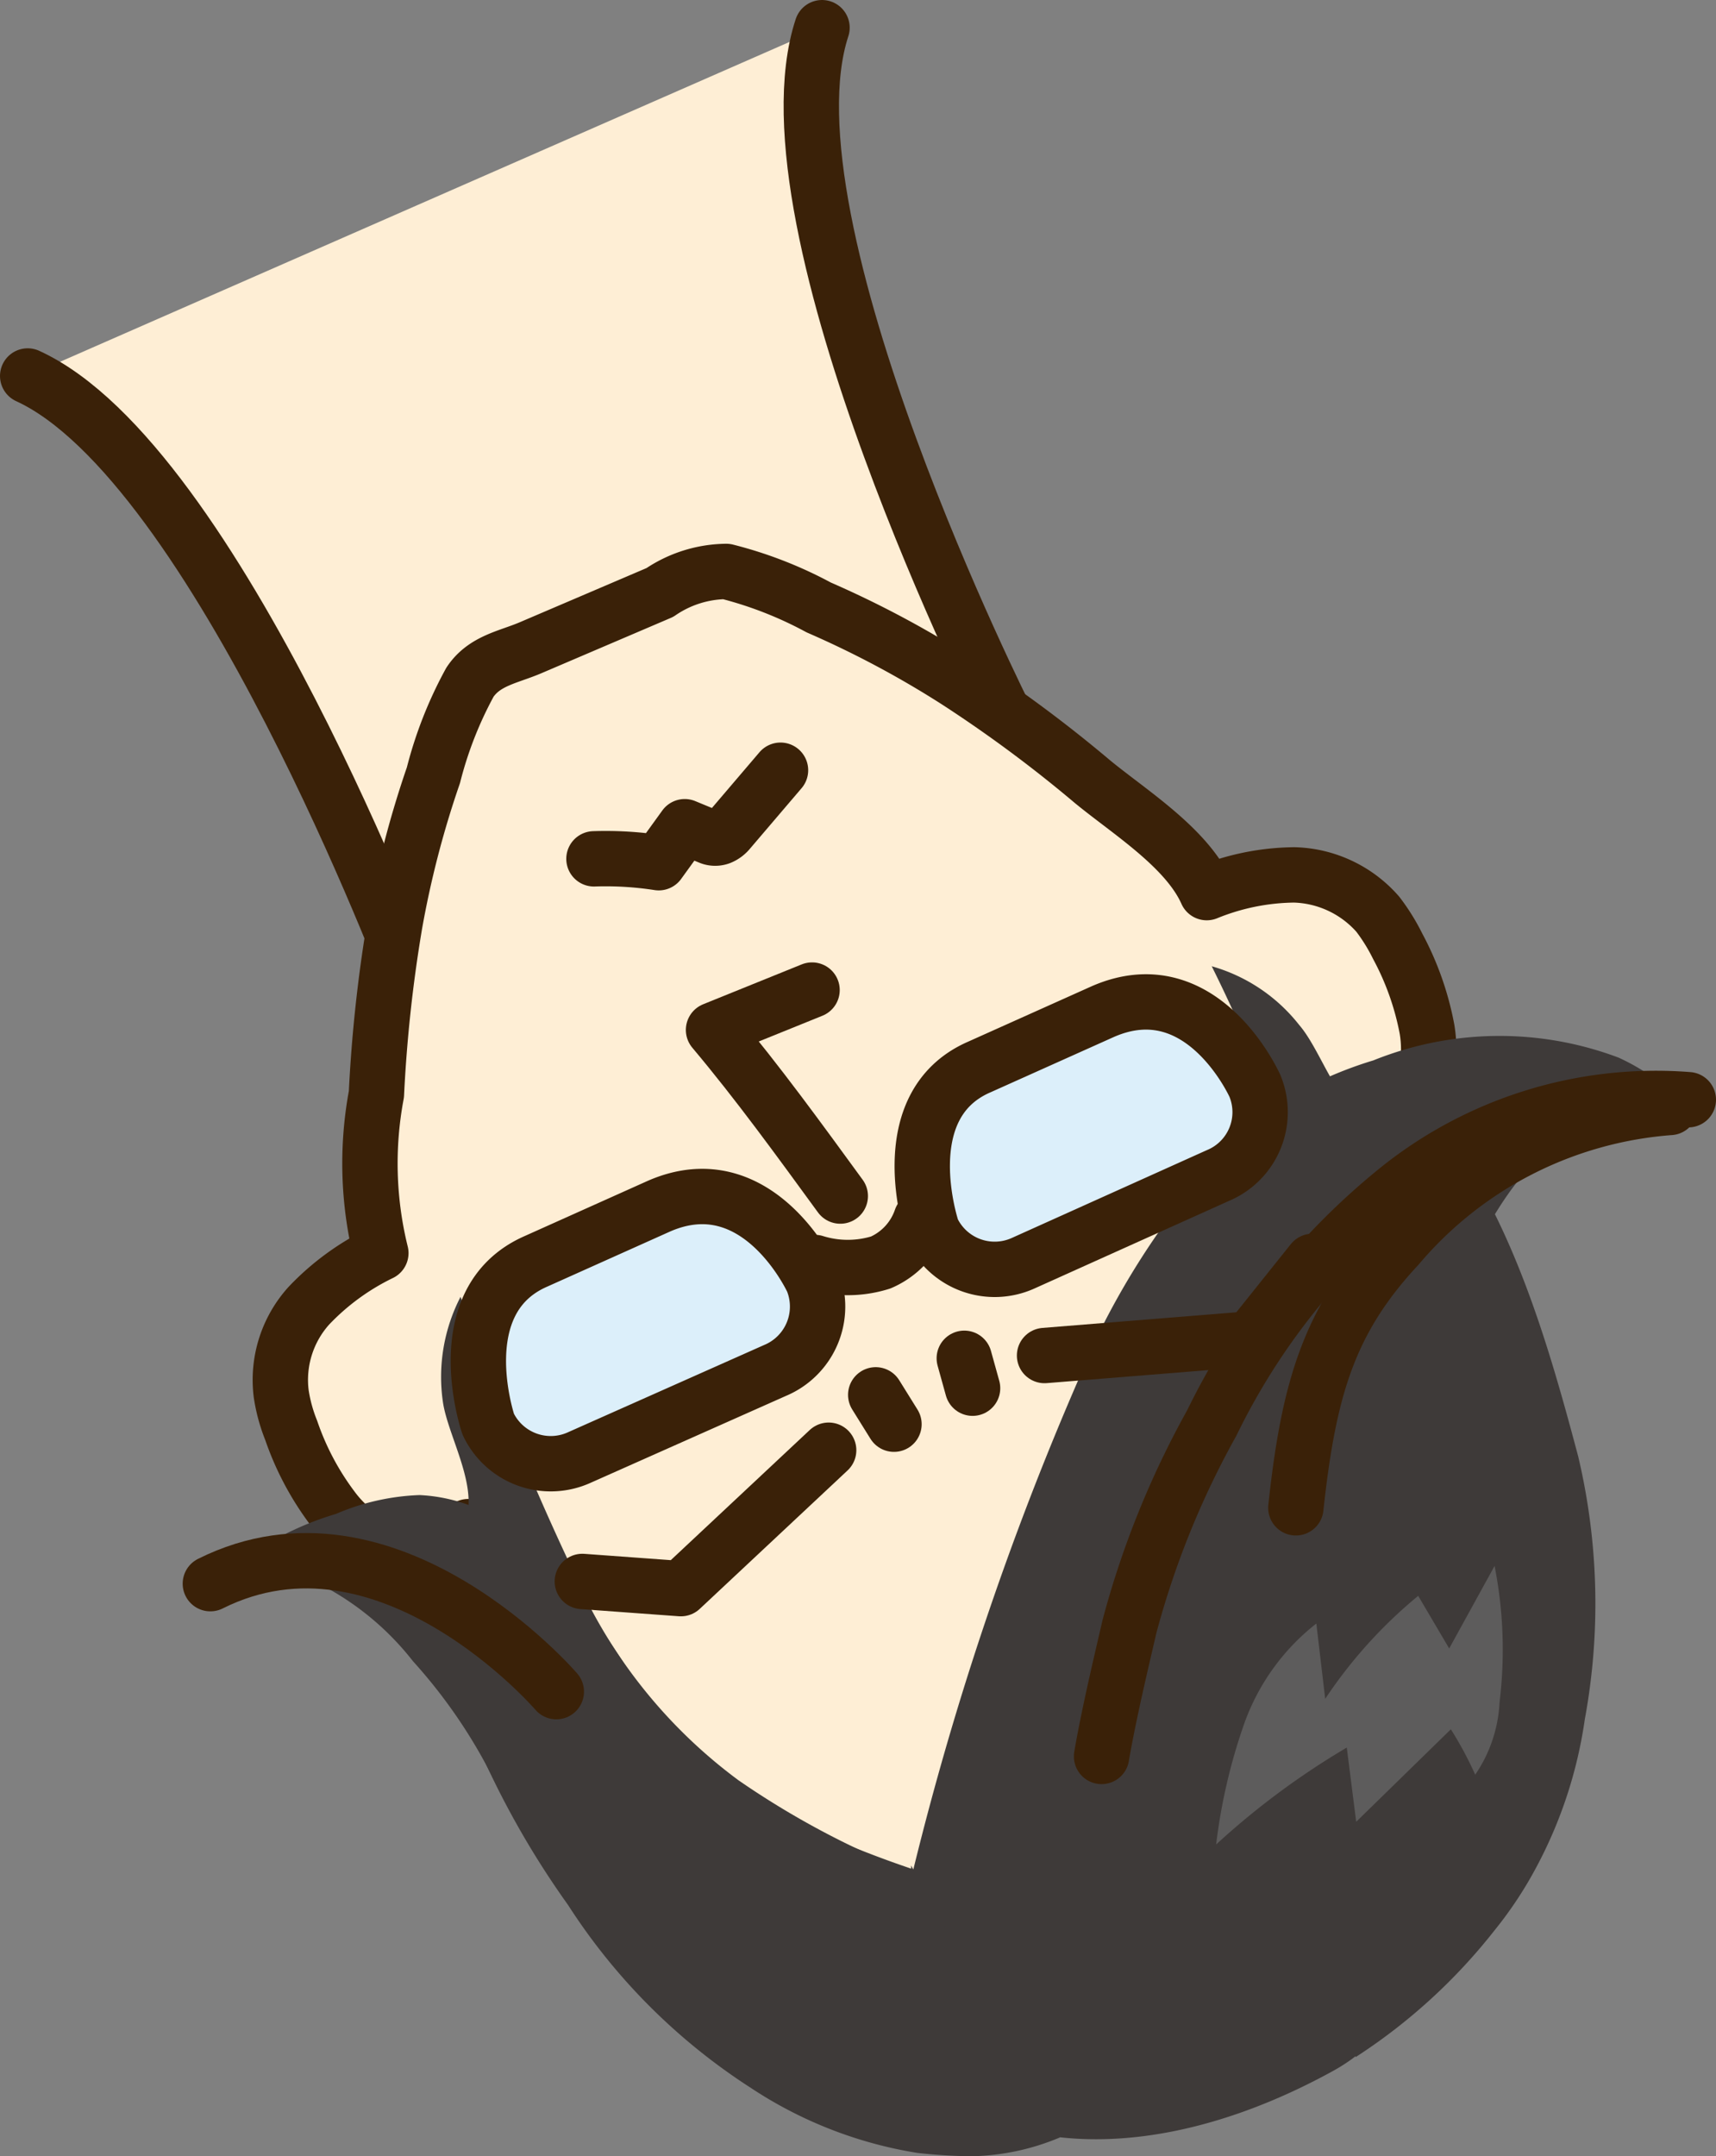 <svg xmlns="http://www.w3.org/2000/svg" viewBox="0 0 31 38.94"><rect x="0" y="0" width="31" height="38.94" fill="#808080" stroke="none"/><defs><style>.cls-1{fill:#feeed5;}.cls-1,.cls-3,.cls-4{stroke:#3a2108;stroke-linecap:round;stroke-linejoin:round;}.cls-2{fill:#3e3a39;}.cls-3{fill:none;}.cls-4{fill:#dceffa;}.cls-5{fill:#5d5c5c;}</style></defs><title>oota_san01</title><g id="レイヤー_2" data-name="レイヤー 2"><g id="レイヤー_1-2" data-name="レイヤー 1"><path class="cls-1" d="M14.85.5C13.68,4.06,18.19,13,18.19,13l-4.42,1.93-.77.34L7.43,17.72S3.91,8.35.5,6.79"/><path class="cls-1" d="M21,34.76C17,36.53,14.44,37,11.44,33.6a10.17,10.17,0,0,1-1.58-2.78c-.47-1.08-1-2.16-1.4-3.25a1.16,1.16,0,0,1-1.23.5A2.24,2.24,0,0,1,6,27.23a5.07,5.07,0,0,1-.74-1.4,2.93,2.93,0,0,1-.18-.66,2,2,0,0,1,.5-1.59,4.49,4.49,0,0,1,1.3-.95,6.76,6.76,0,0,1-.08-2.87,26,26,0,0,1,.33-3.06A17.69,17.69,0,0,1,7.83,14a7.16,7.16,0,0,1,.66-1.68c.26-.39.69-.45,1.09-.62l2.34-1a2.16,2.16,0,0,1,1.2-.38,7.23,7.23,0,0,1,1.67.65,17.85,17.85,0,0,1,2.48,1.32,24.24,24.24,0,0,1,2.47,1.83c.67.55,1.7,1.19,2.06,2a4.29,4.29,0,0,1,1.58-.32,2.08,2.08,0,0,1,1.51.71,3.5,3.5,0,0,1,.36.58,5.17,5.17,0,0,1,.53,1.5A2.24,2.24,0,0,1,25.55,20a1.15,1.15,0,0,1-1.19.57c.5,1.05,1,2.15,1.44,3.23a10.3,10.3,0,0,1,1,3c.45,4.51-1.59,6-5.66,7.84Z"/><path class="cls-2" d="M13.15,32.27a4.62,4.62,0,0,1-.89-.84c-1-1.23-1.67-2.74-2.93-3.76A3,3,0,0,0,7.58,27a4.2,4.2,0,0,0-1.51.34A5.56,5.56,0,0,0,4,28.48a2.77,2.77,0,0,1,2,.25A5.07,5.07,0,0,1,7.46,30a9.49,9.49,0,0,1,1.39,2A21.27,21.27,0,0,0,10,33.84a12.07,12.07,0,0,0,2,2.42,8.67,8.67,0,0,0,1.84,1.34,4,4,0,0,0,1.84.54,2,2,0,0,0,.81-.15.84.84,0,0,1,.38-.11,1.1,1.1,0,0,1,.33.12c2.21,1.19,4.82.54,6.9-.61,1.59-.89,1.51-2.47,1.59-4.11.1-2,0-4,0-6a10.85,10.85,0,0,1,.95-4.69c.73-1.43,1.62-2.6,3.73-2.7a3.8,3.8,0,0,0-1.13-.79,6.1,6.1,0,0,0-4.43.05,7.15,7.15,0,0,0-2.05,1A8.39,8.39,0,0,0,21.11,22,14.2,14.2,0,0,0,19.89,24a55.24,55.24,0,0,0-3.39,9.76A19.49,19.49,0,0,1,13.15,32.27Z"/><path class="cls-2" d="M24.49,37.15A10.3,10.3,0,0,0,27,34.86a7.15,7.15,0,0,0,.76-1.15,8.08,8.08,0,0,0,.87-2.66,11.53,11.53,0,0,0-.12-4.75c-.58-2.18-1.3-4.68-2.83-6.38.23.26-.63.42-.77.39-.72-.16-1-1.29-1.44-1.8a3.08,3.08,0,0,0-1.58-1.06,26.89,26.89,0,0,1,2,5.4,35,35,0,0,1,.79,4.66"/><path class="cls-2" d="M16.46,33.69l0,.12a15.34,15.34,0,0,1-3.12-1.66l-.08-.06a9.2,9.2,0,0,1-2.94-3.79c-.75-1.59-1.41-3.22-2-4.88A3.15,3.15,0,0,0,8,25.31c.09.65.72,1.64.35,2.28-.07.13-.77.65-.81.3a15.8,15.8,0,0,0,2.72,6.51,11,11,0,0,0,3.31,3.31,7.64,7.64,0,0,0,3,1.17,9.24,9.24,0,0,0,1,.06,4.31,4.31,0,0,0,1.58-.34"/><path class="cls-3" d="M14.72,22.8a2,2,0,0,0,1.19,0,1.33,1.33,0,0,0,.73-.79"/><path class="cls-4" d="M11.91,21.78l-2.23,1c-1.62.71-.86,2.94-.86,2.94a1.25,1.25,0,0,0,1.65.6L14,24.75a1.25,1.25,0,0,0,.68-1.62S13.71,21,11.91,21.78Z"/><path class="cls-4" d="M19.92,18.27l-2.23,1c-1.61.7-.85,2.94-.85,2.94a1.25,1.25,0,0,0,1.65.6L22,21.23a1.24,1.24,0,0,0,.67-1.62S21.72,17.48,19.92,18.27Z"/><path class="cls-3" d="M15.18,21.6c-.73-1-1.49-2.05-2.29-3l1.78-.72"/><polyline class="cls-3" points="14.97 26.19 12.3 28.69 10.52 28.56"/><polyline class="cls-3" points="18.87 24.48 22.59 24.18 23.71 22.78"/><path class="cls-3" d="M16.15,25.72l-.33-.53"/><path class="cls-3" d="M17.57,25.07l-.15-.54"/><path class="cls-3" d="M19.9,31.72c.14-.83.45-2.1.5-2.33a16,16,0,0,1,1.49-3.69,12.39,12.39,0,0,1,3.26-4.14,7.45,7.45,0,0,1,5.35-1.7"/><path class="cls-3" d="M23.41,27.23c.23-2.13.59-3.38,1.84-4.72A7.13,7.13,0,0,1,30.17,20"/><path class="cls-3" d="M10.05,30.55S7,27,3.8,28.6"/><path class="cls-3" d="M14.1,13.91,13.17,15a.4.4,0,0,1-.16.12.26.26,0,0,1-.18,0l-.46-.19-.47.65a6.29,6.29,0,0,0-1.17-.07"/><path class="cls-5" d="M27,28.28l-.82,1.49-.56-.95a8.51,8.51,0,0,0-1.68,1.86l-.16-1.36a4,4,0,0,0-1.3,1.8,10.25,10.25,0,0,0-.51,2.19,14,14,0,0,1,2.36-1.75l.17,1.34,1.71-1.67a6.47,6.47,0,0,1,.44.82,2.53,2.53,0,0,0,.44-1.31A7.81,7.81,0,0,0,27,28.28Z"/></g></g></svg>